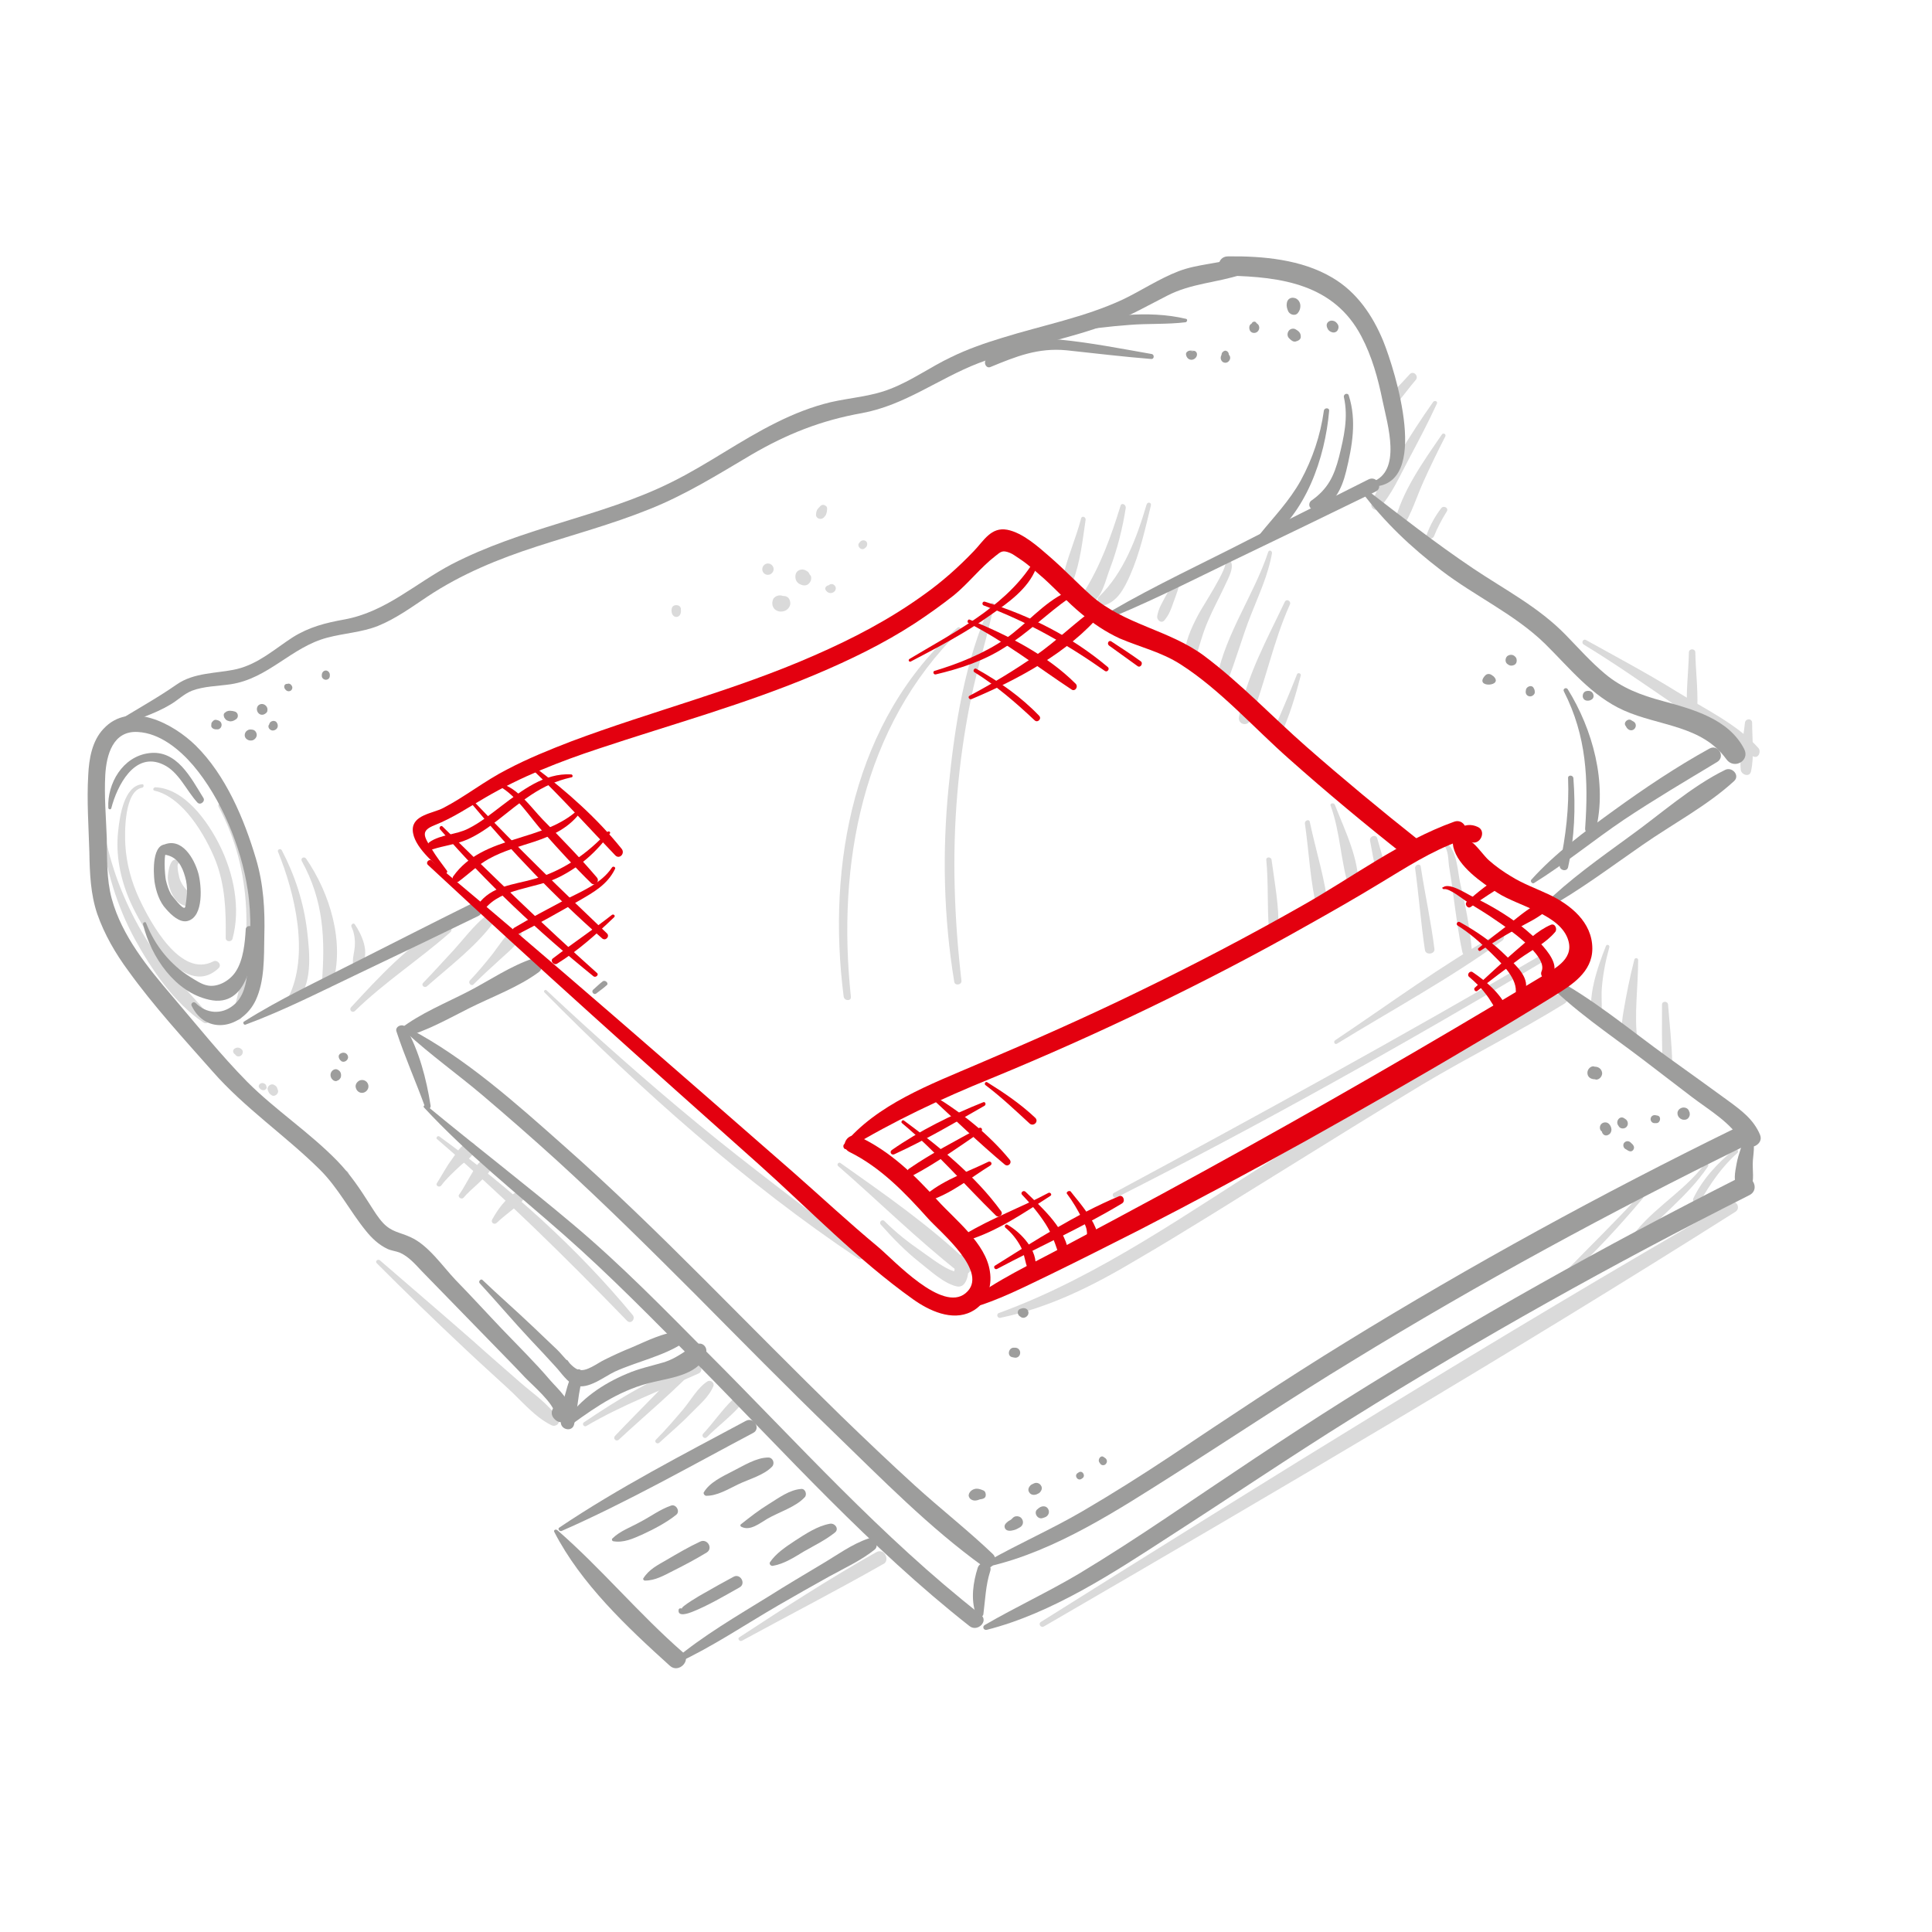 <?xml version="1.0" encoding="utf-8"?>
<svg xmlns="http://www.w3.org/2000/svg" xmlns:xlink="http://www.w3.org/1999/xlink" version="1.1" id="Ebene_1" x="0px" y="0px" viewBox="0 0 510.2 510.2" style="enable-background:new 0 0 510.2 510.2;" xml:space="preserve" width="200" height="200">
<style type="text/css">
	.st0{fill:#DADADA;}
	.st1{fill:#9D9D9C;}
	.st2{fill:#E3000F;}
</style>
<g id="Hilfslinien_fźr_ZeichenflŠche">
</g>
<g id="grau">
</g>
<g id="rot">
	<g>
		<path class="st0" d="M275.7,429.5C337,393.9,398.4,357.9,458.3,320c1.5-1,0.2-3.3-1.4-2.4c-61.5,35.4-121.9,73-182,110.7    C274.1,428.8,274.8,430,275.7,429.5L275.7,429.5z"/>
		<path class="st0" d="M143.8,262.1c25.3,25.6,53,50.3,82.9,70.3c0.9,0.6,2.1-0.9,1.2-1.6c-14.5-11.4-29.4-22.3-43.7-34.1    c-13.7-11.3-27-23.1-39.9-35.2C144,261.2,143.4,261.7,143.8,262.1L143.8,262.1z"/>
		<path class="st0" d="M73.4,224.9c4.5,11,8.4,27.4,2.7,38.6c-0.6,1.1,0.8,2.3,1.8,1.4c4.8-4.6,3.9-13.1,3.2-19.1    c-0.9-7.5-3.2-14.6-6.7-21.3C74.1,224,73.2,224.3,73.4,224.9L73.4,224.9z"/>
		<path class="st0" d="M79.7,227.4c5.8,10.5,6.2,20.6,5.3,32.2c-0.1,1.6,2.3,1.8,2.8,0.4c3.3-11.1-0.6-24-7-33.3    C80.3,226.1,79.3,226.6,79.7,227.4L79.7,227.4z"/>
		<path class="st0" d="M92.8,244.7c0.8,1.7,1,3.4,0.9,5.2c-0.1,1.5-0.6,2.9-0.5,4.4c0.1,1.2,1.5,1.5,2.2,0.6c2.4-3.1,0.2-8-1.7-10.8    C93.4,243.6,92.6,244.1,92.8,244.7L92.8,244.7z"/>
		<path class="st0" d="M93.7,267c7.8-7.6,16.9-13.5,25.1-20.7c1.2-1-0.3-2.8-1.6-2.1c-9.3,5.3-17.3,14-24.5,21.8    C92.1,266.7,93,267.6,93.7,267L93.7,267z"/>
		<path class="st0" d="M112.7,260.5c5.9-5.2,12.8-10.4,17.5-16.7c1-1.3-1.1-2.6-2.2-1.7c-3,2.5-5.5,5.8-8.1,8.7    c-2.7,2.9-5.4,5.9-8.1,8.7C111.1,260.1,112,261,112.7,260.5L112.7,260.5z"/>
		<path class="st0" d="M125.1,259.9c2.2-2.2,4.4-4.2,6.7-6.3c2-1.9,4.6-3.8,5.8-6.3c0.5-1.1-0.6-2.7-1.9-1.9    c-2.3,1.5-3.9,4.3-5.6,6.5c-1.9,2.4-3.9,4.8-6,7C123.5,259.6,124.5,260.6,125.1,259.9L125.1,259.9z"/>
		<path class="st0" d="M116.5,313.1c1.4-1.9,3.3-3.6,5-5.2c1.4-1.3,3.6-2.5,4-4.5c0.3-1.1-0.7-2-1.7-1.7c-2,0.4-3.3,2.9-4.5,4.5    c-1.5,2-2.6,4.2-3.9,6.2C114.9,313.1,116,313.7,116.5,313.1L116.5,313.1z"/>
		<path class="st0" d="M122.4,316.3c1.1-1.3,2.5-2.5,3.8-3.7c1.2-1.2,2.6-2.3,3.4-3.8c0.9-1.8-1.2-3.4-2.7-2.1    c-1.3,1.1-2,2.8-2.9,4.2c-0.9,1.5-1.7,3.1-2.7,4.5C120.7,316,121.8,316.9,122.4,316.3L122.4,316.3z"/>
		<path class="st0" d="M131.2,322.9c2.1-2,4.5-3.6,6.6-5.6c1.2-1.2-0.4-3.3-1.8-2.3c-2.6,1.7-4.5,4.3-6,7    C129.5,322.8,130.5,323.6,131.2,322.9L131.2,322.9z"/>
		<path class="st0" d="M115.4,300.8c17.7,15.2,34,31.3,50.2,48c1,1,2.3-0.5,1.5-1.5c-14.6-17.7-32.5-33.7-51.1-47.2    C115.6,299.8,115,300.5,115.4,300.8L115.4,300.8z"/>
		<path class="st0" d="M47.1,227.4c-2.2-1.8-2.8,3.3-2.8,4.5c0.2,2.9,1.8,7,5.1,7.4c0.9,0.1,1.8-1.1,1.5-1.9    c-0.6-1.6-2.1-2.6-2.9-4.1c-0.4-0.7-0.7-1.5-0.8-2.3c-0.1-0.2-0.5-2.6-0.2-2.8C47.2,228,47.3,227.6,47.1,227.4L47.1,227.4z"/>
		<path class="st0" d="M37.5,207.1c-4.8,0.5-5.9,8.6-6.3,12.4c-0.7,6.3,0.6,12.6,3.1,18.4c2.8,6.4,14,26.6,23.4,17.8    c1-0.9-0.3-2.4-1.4-1.8c-8.6,4.4-16.5-10.1-19.5-16.5c-2.1-4.5-3.4-9.3-3.7-14.2c-0.2-3.4-0.3-14.4,4.5-15.2    C38.1,207.8,38,207,37.5,207.1L37.5,207.1z"/>
		<path class="st0" d="M40.8,208.8c7.5,1.7,13.4,11.7,16.1,18.4c2.6,6.7,2.8,13.4,2.7,20.5c0,1,1.5,1.2,1.8,0.2    c2.2-8,0.3-17.2-3.3-24.5c-3.1-6.3-9.3-15.2-17.1-15.5C40.4,208,40.3,208.7,40.8,208.8L40.8,208.8z"/>
		<path class="st0" d="M26.6,219.6c1.4,9.9,4.2,19.6,9,28.4c4.4,8,10.4,16.9,18.1,22c1.2,0.8,2.3-0.9,1.5-1.9    c-6.3-7.3-12.9-13.6-17.8-22.1c-4.8-8.3-8.2-17.2-9.9-26.6C27.4,218.7,26.5,219,26.6,219.6L26.6,219.6z"/>
		<path class="st0" d="M57.7,213c9.2,17.1,9,36.5,3.8,54.7c-0.4,1.3,1.7,2.3,2.3,1c7.8-18.4,4.4-39.3-5.2-56.3    C58.3,211.8,57.4,212.4,57.7,213L57.7,213z"/>
		<path class="st0" d="M62.4,278.5L62.4,278.5c-0.1-0.1-0.3-0.2-0.4-0.2c0-0.1-0.1-0.2-0.1-0.4c0.1,0.8,0.8,1.3,1.5,1    c0.7-0.3,1-1.3,0.4-1.8c-0.5-0.5-1.2-0.6-1.8-0.2C61.2,277.3,61.6,278.5,62.4,278.5L62.4,278.5z"/>
		<path class="st0" d="M68.5,287.3c0.3,0.4,0.6,0.6,1.1,0.6c0.4,0,0.9-0.4,0.8-0.8c-0.1-0.5-0.2-0.8-0.7-1    C68.9,285.7,67.9,286.6,68.5,287.3L68.5,287.3z"/>
		<path class="st0" d="M70.7,287.8c0.1,0.3,0.2,0.6,0.4,0.9c0.2,0.2,0.4,0.4,0.6,0.5c0.8,0.6,2-0.4,1.7-1.3    c-0.1-0.3-0.2-0.5-0.3-0.8c-0.2-0.3-0.4-0.4-0.7-0.6C71.6,286,70.4,286.9,70.7,287.8L70.7,287.8z"/>
		<path class="st0" d="M89.4,310.9c0.2,0.3,0.4,0.5,0.8,0.6c0.7,0.3,1.4,0.2,1.8-0.5c0.3-0.6,0.2-1.5-0.5-1.8    c-0.4-0.2-0.8-0.3-1.3-0.3C89.1,309,88.8,310.1,89.4,310.9L89.4,310.9z"/>
		<path class="st0" d="M163.4,380.2c7.2-6.7,15-13.1,21.7-20.3c0.9-1-0.3-2.6-1.5-1.9c-3.9,2.5-7,6.6-10.2,9.9    c-3.7,3.8-7.4,7.5-11,11.3C161.8,379.9,162.7,380.8,163.4,380.2L163.4,380.2z"/>
		<path class="st0" d="M174.1,381c2.7-2.5,5.6-4.9,8.2-7.6c2.1-2.2,5-4.5,6.1-7.4c0.3-0.9-0.8-1.7-1.6-1.2c-2.6,1.7-4.4,5-6.4,7.4    c-2.3,2.7-4.6,5.4-7.1,7.9C172.6,380.7,173.5,381.5,174.1,381L174.1,381z"/>
		<path class="st0" d="M186.7,379.5c2.8-2.8,6-5.2,8.6-8.1c1.1-1.3-0.6-3-1.8-1.8c-2.8,2.7-5.1,6.1-7.8,9    C185.1,379.2,186,380.2,186.7,379.5L186.7,379.5z"/>
		<path class="st0" d="M154.8,376.6c9.5-5.6,19.7-9.4,29.7-13.9c1.5-0.7,0.4-3.1-1.1-2.6c-10.5,3.4-20.1,9.4-29.2,15.5    C153.6,376,154.2,376.9,154.8,376.6L154.8,376.6z"/>
		<path class="st0" d="M99.5,333.6c7.6,7.6,15.3,15.1,23.2,22.5c3.8,3.6,7.7,7.1,11.5,10.6c3.6,3.3,7.1,7.6,11.5,9.7    c1.1,0.5,2.4-0.6,1.7-1.7c-2.4-3.9-6.7-6.7-10.1-9.7c-4.2-3.7-8.4-7.3-12.5-11c-8.1-7.1-16.3-14.1-24.5-21.2    C99.7,332.4,99,333.1,99.5,333.6L99.5,333.6z"/>
		<path class="st0" d="M195.9,433.3c12.5-6.8,25.1-13.3,37.4-20.3c-0.9-0.7-1.8-1.4-2.7-2c-0.1,0.3-0.2,0.5-0.3,0.8    c-0.4,1,0.8,1.8,1.6,1.6c0.3-0.1,0.6-0.1,0.9-0.2c2.5-0.5,1-4.6-1.4-3.3c-12.4,7-24.3,14.7-36.2,22.5    C194.7,432.7,195.3,433.6,195.9,433.3L195.9,433.3z"/>
		<path class="st0" d="M457.9,303.6c-4.4,3.6-8.2,7.7-10.7,12.8c-0.5,1.1,1,2.1,1.7,1c2.7-4.7,5.8-9.3,9.9-12.9    C459.4,303.9,458.5,303.1,457.9,303.6L457.9,303.6z"/>
		<path class="st0" d="M450.1,307.5c-5.8,7.7-15,12.3-20.2,20.6c-0.5,0.8,0.7,1.9,1.4,1.1c6.2-7.4,14.3-13.1,19.7-21.1    C451.5,307.5,450.6,307,450.1,307.5L450.1,307.5z"/>
		<path class="st0" d="M433,315.6c-6.3,6.9-13,13.4-19.5,20.1c-0.7,0.7,0.4,1.8,1.1,1.1c6.9-6.3,13.2-13.2,19.2-20.3    C434.4,315.9,433.5,315,433,315.6L433,315.6z"/>
		<path class="st0" d="M294.9,316.2c38.6-19.5,76.3-40.7,113.5-62.8c1-0.6,0.1-2.1-0.9-1.5c-37.3,21.8-75.2,42.6-113.3,63.1    C293.4,315.4,294.1,316.6,294.9,316.2L294.9,316.2z"/>
		<path class="st0" d="M353.1,275.6c14.5-8.9,29.8-17.2,43.6-27.2c1.1-0.8,0.2-2.6-1.1-1.9c-14.9,8.4-28.8,18.7-43,28.2    C352,275.1,352.5,276,353.1,275.6L353.1,275.6z"/>
		<path class="st0" d="M381.2,223.1c1.4,1.4,1.2,4.1,1.5,5.9c0.4,2.5,0.8,5,1.1,7.5c0.7,5,1.3,10,2.4,15c0.3,1.4,2.6,1.1,2.5-0.3    c-0.5-6.1-1.7-12.1-3.1-18c-0.7-3.2-0.8-8.8-3.8-10.7C381.3,222.1,380.8,222.7,381.2,223.1L381.2,223.1z"/>
		<path class="st0" d="M373.7,229.3c1,7.2,1.5,14.4,2.6,21.6c0.2,1.4,2.7,1.1,2.5-0.3c-0.9-7.3-2.5-14.4-3.6-21.7    C375.1,227.9,373.6,228.3,373.7,229.3L373.7,229.3z"/>
		<path class="st0" d="M351.4,212.8c2.6,7.1,2.6,14.7,4.9,21.8c0.4,1.3,2.4,1.1,2.4-0.3c0.3-7.4-3.6-15.1-6.2-21.8    C352.2,211.9,351.1,212.1,351.4,212.8L351.4,212.8z"/>
		<path class="st0" d="M344.6,217.5c1.1,7.6,1.4,15.6,3.3,23c0.4,1.6,3.1,1.3,2.9-0.4c-0.8-7.7-3.3-15.4-4.9-23    C345.8,216.2,344.5,216.6,344.6,217.5L344.6,217.5z"/>
		<path class="st0" d="M334.4,227.1c0.6,6.1,0.2,12.2,0.7,18.3c0.1,1.6,2.5,1.6,2.5,0c0.2-6.2-1-12.2-1.8-18.3    C335.7,226.2,334.3,226.2,334.4,227.1L334.4,227.1z"/>
		<path class="st0" d="M361.8,222c0.5,2.6,0.9,5.1,1.5,7.6c0.4,1.5,2.7,0.9,2.4-0.7c-0.5-2.5-1.3-5-2-7.5    C363.4,220.2,361.6,220.8,361.8,222L361.8,222z"/>
		<path class="st0" d="M221.3,307.9c10.7,9.3,20.9,19.4,32.1,28.2c1.8,1.4,4.2-0.9,2.5-2.5c-10.3-9.9-22.4-18.3-34-26.5    C221.5,306.8,220.9,307.5,221.3,307.9L221.3,307.9z"/>
		<path class="st0" d="M232.6,323.4c3.2,3.6,6.5,7,10.3,10c2.8,2.2,6.3,5.5,9.7,6.3c0.9,0.2,1.7-0.1,2.2-0.9c1.2-1.8,1-4.3,0.6-6.3    c-0.3-1.4-2.6-1.5-2.9,0c-0.2,1.3-0.3,3.2-1,4.4c0.5-0.3,1.1-0.6,1.6-0.9c-3.1-0.4-7.2-3.8-9.7-5.5c-3.5-2.4-6.8-5-9.8-8    C233,321.8,232,322.7,232.6,323.4L232.6,323.4z"/>
		<path class="st0" d="M310.9,152.5c-1.2,1.5-2.1,3.1-3,4.8s-2,3.4-2.3,5.4c-0.2,1,1.1,2.1,1.9,1.1c1.2-1.4,1.8-3,2.4-4.8    c0.7-1.9,1.5-3.9,1.8-6C311.9,152.6,311.3,152.1,310.9,152.5L310.9,152.5z"/>
		<path class="st0" d="M323.5,148.2c1.3,1.1-6.3,12.5-7.1,14.2c-1.9,3.6-3.7,7.5-3.6,11.6c0,1.6,2.2,1.8,2.7,0.4    c1.2-3.5,2-7,3.5-10.4c1.3-3.1,2.9-6,4.3-9c0.8-1.9,3.5-6.1,0.9-7.5C323.6,147.1,323,147.8,323.5,148.2L323.5,148.2z"/>
		<path class="st0" d="M334.9,145.8c-3.8,11.4-11.2,21.4-13.6,33.4c-0.4,1.9,2.1,2.5,2.8,0.8c2.3-5.7,3.9-11.7,6.2-17.5    c2.1-5.4,4.6-10.6,5.6-16.4C336,145.4,335.1,145.1,334.9,145.8L334.9,145.8z"/>
		<path class="st0" d="M339.3,158.9c-4.6,9.7-10.2,19.8-12.1,30.4c-0.4,2,2.3,2.7,3,0.8c4-10,6-20.6,10.4-30.4    C341.1,158.8,339.8,158,339.3,158.9L339.3,158.9z"/>
		<path class="st0" d="M342.5,178.1c-2,5.2-4.3,10.3-6.4,15.4c-0.5,1.1,1.5,2,2,0.8c2.4-5.1,4-10.5,5.4-15.9    C343.7,177.8,342.7,177.5,342.5,178.1L342.5,178.1z"/>
		<path class="st0" d="M264.2,348c13.1-2.7,24.7-8.6,36.1-15.4c12.7-7.4,25.1-15.3,37.6-23c12.6-7.8,25.1-15.6,37.7-23.2    c12.4-7.4,25.3-13.8,37.6-21.4c1.3-0.8,0.5-3.3-1.1-2.7c-13,4.8-25,12.5-36.9,19.6c-12.3,7.4-24.5,15.1-36.7,22.8    c-24.1,15-47.8,32.2-74.6,42C263,346.9,263.3,348.2,264.2,348L264.2,348z"/>
		<path class="st0" d="M261.7,159.4c-6.9,14.8-9.6,32.4-11.2,48.5c-1.7,17.2-1.3,34.4,1.5,51.4c0.2,1.1,2,0.8,1.9-0.3    c-1.9-16.4-2.5-32.9-1.1-49.3c0.7-8.4,1.9-16.8,3.6-25.1c1.7-8.4,4.4-16.5,6.1-24.9C262.7,159.3,261.9,158.9,261.7,159.4    L261.7,159.4z"/>
		<path class="st0" d="M252.8,165.8c-27.4,24.2-34.5,62.6-30,97.4c0.2,1.2,2.1,1.2,1.9,0c-3.7-34.9,2.9-71.3,28.8-96.7    C254.1,166,253.3,165.3,252.8,165.8L252.8,165.8z"/>
		<path class="st0" d="M302.8,133.2c-2.6,8.8-6,18-12.6,24.4c-0.9,0.9,0,2.7,1.3,2.3c3.7-1.1,5.4-4.6,6.9-7.9    c2.6-5.9,4-12.2,5.5-18.4C304.2,132.7,303.1,132.4,302.8,133.2L302.8,133.2z"/>
		<path class="st0" d="M295.9,133.6c-2.4,7.8-5.4,16.2-9.9,23.1c0.8-0.2,1.5-0.4,2.3-0.6c-0.1,0-0.1-0.1-0.2-0.1    c0.2,0.7,0.4,1.4,0.5,2.1c0,0,0-0.1,0.1-0.1c0.4-0.8,0.1-1.9-0.8-2.1h-0.1c-0.8-0.2-1.7,0.2-1.9,1.1c0,0.1,0,0.1,0,0.2    c-0.3,1.2,0.8,2.5,2.1,2.1c3-1.1,4-6.3,5.1-9.1c2-5.3,3.3-10.5,4.2-16.1C297.3,133.1,296.1,132.7,295.9,133.6L295.9,133.6z"/>
		<path class="st0" d="M285.5,136.9c-1.4,5.4-3.8,10.6-4.9,16c-0.4,1.8,2,2.3,2.7,0.7c2-5.1,2.6-11.1,3.4-16.4    C286.7,136.5,285.7,136.1,285.5,136.9L285.5,136.9z"/>
		<path class="st0" d="M204.5,160.8c0.8,0.8,2,0.9,3,0.4c0.7-0.4,1.3-1.2,1.2-2.1c-0.1-0.6-0.3-1.2-0.9-1.5c-0.5-0.3-1.3-0.3-1.8,0    c0.3-0.1,0.4-0.1,0.2-0.1c0.2,0,0.3-0.1,0.5,0c0.2,0,0.3,0.1,0.5,0.1c-0.6-0.3-0.7-0.3-0.2-0.1c-0.9-0.5-2-0.3-2.7,0.5    C203.8,158.9,203.8,160,204.5,160.8L204.5,160.8z"/>
		<path class="st0" d="M210.1,151.7c-0.2,1,0.1,2,1,2.5c0.7,0.4,1.6,0.6,2.3,0.1c0.6-0.5,0.9-1.1,0.8-1.9c0-0.2-0.1-0.4-0.3-0.6    c-0.1-0.1-0.2-0.3-0.3-0.4c0.1,0.2,0.2,0.2,0.1,0.1c-0.1-0.4-0.6-0.7-1-0.9C211.8,150.1,210.4,150.5,210.1,151.7L210.1,151.7z"/>
		<path class="st0" d="M218.1,155.9c0.4,0.6,1.1,0.9,1.8,0.6c0.8-0.3,1.1-1.3,0.5-1.9c-0.7-0.7-1.6-0.3-1.9,0.5v0.1    c0.1-0.2,0.2-0.3,0.3-0.5c0.2,0,0.4-0.1,0.6-0.1C218.6,154.3,217.5,155.1,218.1,155.9L218.1,155.9z"/>
		<path class="st0" d="M228.2,144.9c0.4-0.3,0.7-0.5,0.8-1c0.1-0.8-0.4-1.3-1.2-1.2c-0.5,0.1-0.7,0.4-1,0.8    C226.3,144.3,227.4,145.4,228.2,144.9L228.2,144.9z"/>
		<path class="st0" d="M216.6,133.7c-0.3,0.3-0.6,0.6-0.8,0.9c-0.2,0.4-0.3,0.9-0.3,1.3c-0.1,1,1.3,1.5,2,0.8c0.3-0.3,0.6-0.6,0.7-1    c0.1-0.3,0.2-0.7,0.2-1c0.1-0.5,0-1-0.5-1.2C217.5,133.2,216.9,133.3,216.6,133.7L216.6,133.7z"/>
		<path class="st0" d="M202.8,151.8c0.8,0,1.5-0.7,1.5-1.5s-0.7-1.5-1.5-1.5s-1.5,0.7-1.5,1.5S201.9,151.8,202.8,151.8L202.8,151.8z    "/>
		<path class="st0" d="M177.4,160.7c-0.1,0.5-0.1,0.9,0.1,1.4c0.4,1.1,1.8,1.1,2.2,0c0.2-0.5,0.1-0.9,0.1-1.4    C179.6,159.5,177.6,159.5,177.4,160.7L177.4,160.7z"/>
		<path class="st0" d="M424.1,249.8c-2.2,5.6-5.2,13.9-3.4,19.9c0.3,0.9,1.7,1,1.9,0c0.7-2.8,0.2-5.8,0.4-8.7c0.3-3.7,1-7.3,2-10.9    C425.1,249.5,424.3,249.3,424.1,249.8L424.1,249.8z"/>
		<path class="st0" d="M431.6,253.4c-1.2,4.6-2.1,9.2-2.9,13.9c-0.5,3-0.9,6.2,1.5,8.4c0.7,0.7,2.3,0.3,2.2-0.9    c-0.9-7.2,0.2-14,0.2-21.3C432.6,253,431.8,252.8,431.6,253.4L431.6,253.4z"/>
		<path class="st0" d="M438.9,265.3c0,5.2-0.1,10.3,0.2,15.5c0.1,1.6,2.5,1.6,2.5,0c-0.1-5.2-0.7-10.3-1.1-15.5    C440.4,264.3,438.9,264.3,438.9,265.3L438.9,265.3z"/>
		<path class="st0" d="M418.2,170.2c7.9,4.8,15.5,10.1,23.1,15.3c6.9,4.7,14,11.2,21.8,14.3c1.3,0.5,2-1.3,1.3-2.2    c-5.5-6.3-14.4-10.5-21.5-14.9c-7.9-4.9-16-9.2-24.1-13.7C418.1,168.6,417.5,169.7,418.2,170.2L418.2,170.2z"/>
		<path class="st0" d="M460.8,190.9c-0.4,3.9-1.5,8.5-1.1,12.4c0.2,1.4,2.4,2,2.7,0.4c0.9-4,0.3-8.7,0.3-12.8    C462.7,189.6,460.9,189.7,460.8,190.9L460.8,190.9z"/>
		<path class="st0" d="M446,172.3c-0.1,5.5-0.9,11-0.4,16.5c0.2,1.6,2.3,1.6,2.5,0c0.5-5.5-0.3-11-0.4-16.5    C447.7,171.2,446,171.2,446,172.3L446,172.3z"/>
		<path class="st0" d="M378.5,106.1c-3.2,4.5-6.2,9.2-9.1,13.9c-2.6,4.2-5.7,8.4-7.2,13.1c-0.4,1.1,1.2,2.1,2,1.2    c3.3-3.7,5.4-8.5,7.7-12.8c2.6-4.9,5.2-9.8,7.5-14.8C379.8,106.1,379,105.6,378.5,106.1L378.5,106.1z"/>
		<path class="st0" d="M380.8,114.7c-4.8,7-10.8,15.3-12.6,23.7c-0.3,1.3,1.4,2.1,2.2,0.9c2.4-3.7,3.7-8.1,5.5-12.1s3.8-8.1,5.8-12    C381.9,114.7,381.2,114.2,380.8,114.7L380.8,114.7z"/>
		<path class="st0" d="M380.6,134.2c-1.6,2.1-2.9,4.4-3.8,6.9c-0.4,1.2,1.4,1.6,1.9,0.5c0.9-2.3,2.1-4.5,3.4-6.6    C382.6,134.1,381.2,133.4,380.6,134.2L380.6,134.2z"/>
		<path class="st0" d="M372.3,98.8c-1.8,2-3.7,3.9-5.4,5.9c-1.1,1.3,0.8,3.2,1.9,1.9c1.8-2.1,3.3-4.2,5.1-6.3    C374.7,99.3,373.3,97.8,372.3,98.8L372.3,98.8z"/>
		<path class="st1" d="M107.3,272.7c6.4,5.9,13.6,11,20.2,16.6c6.6,5.6,13.1,11.3,19.5,17.1c12.5,11.4,24.6,23.4,36.6,35.4    c12.1,12.2,24.2,24.5,36.6,36.5c12.5,12.1,25.3,25.2,39.5,35.4c2,1.4,4.2-1.7,2.5-3.3c-6.6-6.3-13.9-12-20.6-18.1    c-6.6-6-13.1-12.2-19.5-18.4c-12.3-12-24.4-24.3-36.5-36.4c-12-12-24.1-23.8-36.9-35.1c-12.4-11-25.8-23-40.5-30.7    C107.5,271.2,106.7,272.2,107.3,272.7L107.3,272.7z"/>
		<path class="st1" d="M261.4,413.6c17.5-4.1,33.9-14.9,48.9-24.4c15.6-9.9,31-20.2,46.8-29.8c33.6-20.6,68.3-39.4,103.7-56.8    c3.1-1.5,0.4-6.2-2.7-4.6c-35.1,17.2-69.5,36-102.8,56.5c-15.8,9.7-31.2,20-46.6,30.3c-7.4,4.9-15,9.7-22.7,14.2    c-8.2,4.8-16.9,8.6-25.2,13.3C260.1,412.7,260.6,413.8,261.4,413.6L261.4,413.6z"/>
		<path class="st1" d="M260.6,430.4c17.3-4.4,33.5-15.1,48.3-24.7c16-10.3,31.8-21,48-31.1c34.1-21.3,69.2-40.9,105.1-59    c3.1-1.6,0.4-6.2-2.7-4.6c-35.6,18-70.4,37.5-104.2,58.7c-15.9,10-31.5,20.6-47.1,31.1c-7.6,5.1-15.3,10.1-23.1,14.8    c-8.1,4.8-16.7,8.8-24.8,13.5C259.3,429.5,259.7,430.6,260.6,430.4L260.6,430.4z"/>
		<path class="st1" d="M407.8,258.8c7.6,7.9,17.1,14.2,25.8,20.8c4.4,3.4,8.8,6.7,13.2,10.1c4.6,3.5,10.4,6.8,13.3,12    c1.4,2.5,5.8,0.7,4.7-2c-1.7-4.1-5-6.5-8.4-9c-5.2-3.8-10.5-7.6-15.8-11.4c-10.3-7.4-20.4-16-31.7-21.8    C407.9,257.2,407.1,258.2,407.8,258.8L407.8,258.8z"/>
		<path class="st1" d="M113.7,291.9c-1.1-7-3-14.3-6.5-20.5c-0.7-1.3-3-0.4-2.5,1c2.2,6.7,5.1,13.2,7.5,19.8    C112.6,293.3,113.9,292.9,113.7,291.9L113.7,291.9z"/>
		<path class="st1" d="M112,292.5c11.3,12.2,24.3,22.5,36.7,33.4s23.9,22.7,35.5,34.4c23.4,23.7,45.5,48.4,71.8,69.1    c2.1,1.7,5.2-1.3,3-3c-26.3-20.6-48.4-45.4-71.9-68.9c-11.6-11.7-23.1-23.5-35.7-34.1c-12.7-10.7-25.9-20.8-38.7-31.4    C112.2,291.6,111.6,292.1,112,292.5L112,292.5z"/>
		<path class="st1" d="M259.7,426.2c0.5-3.9,0.6-7.6,1.8-11.3c0.7-2.1-2.6-3-3.3-0.9c-1.2,3.8-1.9,8.3-0.5,12.2    C258.1,427,259.6,427.3,259.7,426.2L259.7,426.2z"/>
		<path class="st1" d="M265.4,403.6c0.4,0.8,1.5,0.7,2.2,0.5c0.6-0.1,1.3-0.5,1.8-0.8c0.8-0.5,1-1.5,0.4-2.3    c-0.5-0.7-1.7-0.8-2.3-0.2c-0.1,0.1-0.2,0.2-0.3,0.3l-0.1,0.1c0.1-0.1,0.1,0,0,0c-0.2,0.2-0.5,0.3-0.8,0.5    C265.7,402.2,265,402.7,265.4,403.6L265.4,403.6z"/>
		<path class="st1" d="M275.3,400.9c0.2-0.1,0.4-0.1,0.6-0.2c0.9-0.3,1.4-1.3,0.9-2.2c-0.5-0.9-1.6-0.9-2.4-0.3    c-0.2,0.1-0.3,0.3-0.5,0.4C272.9,399.5,274,401.3,275.3,400.9L275.3,400.9z"/>
		<path class="st1" d="M256.5,396c0.5,0.3,1,0.3,1.5,0.2c0.5-0.1,0.7-0.3,1.1-0.3c0.6-0.1,1.1-0.3,1.2-0.9c0.1-0.5-0.1-1.2-0.6-1.4    c-0.7-0.3-1.5-0.6-2.3-0.4s-1.6,0.9-1.6,1.8C255.9,395.4,256.1,395.8,256.5,396L256.5,396z"/>
		<path class="st1" d="M273.8,394.6c0.2-0.1,0.4-0.2,0.6-0.3c0.6-0.5,1-1.3,0.5-2c-0.4-0.7-1.3-0.9-2-0.5c-0.2,0.1-0.4,0.2-0.6,0.3    c-0.6,0.5-1,1.3-0.5,2C272.2,394.8,273.1,394.9,273.8,394.6L273.8,394.6z"/>
		<path class="st1" d="M285.5,390.6c0.1-0.1,0.2-0.1,0.3-0.2c1-0.6,0.1-2.2-0.9-1.6c-0.1,0.1-0.2,0.1-0.3,0.2    C283.6,389.6,284.5,391.1,285.5,390.6L285.5,390.6z"/>
		<path class="st1" d="M290.4,386.3c0.1,0.1,0.1,0.2,0.2,0.3c0.4,0.5,1.2,0.4,1.5-0.1c0.4-0.5,0.2-1.2-0.3-1.5    c-0.1-0.1-0.2-0.1-0.3-0.2C290.7,384.1,289.7,385.5,290.4,386.3L290.4,386.3z"/>
		<path class="st1" d="M446.2,293.9c0-0.1,0-0.2-0.1-0.3c-0.3-1.3-2-1.5-2.8-0.5s0,2.5,1.3,2.6c0.1,0,0.2,0,0.3,0    C445.8,295.7,446.4,294.7,446.2,293.9L446.2,293.9z"/>
		<path class="st1" d="M437.7,294.6c-0.2,0-0.4-0.1-0.5-0.1c-0.6-0.1-1.2,0.2-1.3,0.9c-0.1,0.6,0.4,1.2,1,1.2c0.2,0,0.4,0,0.5,0    C438.5,296.6,438.8,294.8,437.7,294.6L437.7,294.6z"/>
		<path class="st1" d="M427.4,297.3c0.1,0.1,0.1,0.2,0.2,0.3c0.5,0.6,1.6,0.5,2-0.1c0.5-0.6,0.3-1.6-0.4-2c-0.1-0.1-0.2-0.1-0.3-0.2    C427.7,294.5,426.5,296.2,427.4,297.3L427.4,297.3z"/>
		<path class="st1" d="M431.4,302.6c-0.2-0.4-0.5-0.6-0.8-0.9c-0.5-0.5-1.3-0.4-1.7,0.1c-0.4,0.5-0.2,1.3,0.3,1.6    c0.4,0.2,0.7,0.5,1.1,0.6C431.1,304.3,431.8,303.3,431.4,302.6L431.4,302.6z"/>
		<path class="st1" d="M424.7,299.7c1.2-0.6,1-2.1,0.2-2.9c-0.6-0.6-1.6-0.5-2.1,0.1s-0.4,1.7,0.4,2c0.2,0.1,0.2,0.1-0.1-0.1    c-0.1-0.1-0.1-0.3-0.1-0.4C422.9,299.4,423.8,300.2,424.7,299.7L424.7,299.7z"/>
		<path class="st1" d="M421.4,281.7c-0.2,0-0.4,0-0.5-0.1c-0.9-0.1-1.7,0.8-1.7,1.7c0,1,0.7,1.6,1.7,1.7c0.2,0,0.4,0,0.5,0.1    c0.9,0.1,1.7-0.8,1.7-1.7C423,282.4,422.3,281.8,421.4,281.7L421.4,281.7z"/>
		<path class="st1" d="M269.6,345.6c-0.1,0-0.2,0.1-0.3,0.1c-0.8,0.4-0.6,1.5,0,1.9c0.1,0.1,0.2,0.1,0.3,0.2c0.8,0.6,2-0.2,2-1.1    C271.6,345.6,270.5,345.2,269.6,345.6L269.6,345.6z"/>
		<path class="st1" d="M267.3,358.4c0.2,0,0.3,0.1,0.5,0.1c0.8,0.2,1.5-0.3,1.6-1.1c0.1-0.8-0.5-1.5-1.3-1.5c-0.2,0-0.4,0-0.5,0    C266.3,356,265.9,358.1,267.3,358.4L267.3,358.4z"/>
		<path class="st1" d="M461,299.5c-0.8,2.6-1.9,5.1-2.4,7.8c-0.4,2.2-1,4.8,0.4,6.7c0.7,1.1,2.6,1.4,3.3,0c1.1-2.3,0.4-5,0.6-7.6    s0.8-4.8-0.9-7.1C461.6,299,461.1,299.1,461,299.5L461,299.5z"/>
		<path class="st1" d="M148.3,404.3c17.3-7.6,34-17.1,50.6-25.9c2.1-1.1,0.2-4.3-1.9-3.2c-16.6,8.9-33.7,17.7-49.3,28.2    C147.2,403.7,147.7,404.5,148.3,404.3L148.3,404.3z"/>
		<path class="st1" d="M178.8,439.2c9.3-4.3,18-10.2,26.8-15.3c4.5-2.6,8.9-5.1,13.4-7.6c4-2.2,8.4-4.2,12-7.1    c1.3-1.1-0.1-3.5-1.7-2.9c-4.4,1.5-8.3,4.4-12.2,6.7c-4.7,2.8-9.4,5.6-14,8.5c-8.4,5.2-17.4,10.4-25,16.8    C177.6,438.8,178.2,439.4,178.8,439.2L178.8,439.2z"/>
		<path class="st1" d="M161.9,407c2.8,0.5,5.3-0.7,7.8-1.8c3-1.4,6.3-3.1,8.9-5.2c1.1-0.9-0.1-2.9-1.4-2.4c-2.9,1-5.4,2.9-8.1,4.3    c-2.5,1.4-5.4,2.4-7.4,4.4C161.5,406.5,161.6,406.9,161.9,407L161.9,407z"/>
		<path class="st1" d="M186.4,395c2.9,0.1,6-1.8,8.5-3c2.9-1.4,6.8-2.4,9-4.7c0.8-0.9,0.2-2.4-1-2.4c-3.2,0-6.6,2.2-9.4,3.6    c-2.7,1.4-6.2,3-7.7,5.7C185.8,394.5,186,394.9,186.4,395L186.4,395z"/>
		<path class="st1" d="M170.3,417.4c2.8,0,5.1-1.4,7.5-2.6c3-1.5,6-3.1,8.8-4.8c1.8-1.1,0.2-3.8-1.7-2.9c-3,1.4-5.9,3.1-8.8,4.8    c-2.4,1.4-4.7,2.5-6.2,4.9C169.7,417,170,417.4,170.3,417.4L170.3,417.4z"/>
		<path class="st1" d="M195.8,403.2c2.3,1.2,4.9-1,6.8-2.1c3.1-1.8,7.5-3.1,9.9-5.7c0.7-0.7,0.2-2.3-0.9-2.2c-3.1,0.2-6,2.4-8.6,4    s-4.9,3.4-7.3,5.3C195.4,402.7,195.5,403.1,195.8,403.2L195.8,403.2z"/>
		<path class="st1" d="M179.2,425.2c-0.2,1.9,2.7,0.8,3.5,0.5c4.3-1.7,8.5-4.2,12.6-6.5c1.8-1,0.2-3.8-1.6-2.8    c-2.6,1.4-5.3,2.9-7.9,4.4c-0.6,0.3-6.2,3.6-5.7,4C179.6,424.6,179.2,424.8,179.2,425.2L179.2,425.2z"/>
		<path class="st1" d="M204.1,413.5c3-0.5,5.7-2.3,8.2-3.8c2.8-1.6,5.7-3,8.2-5c1.2-1-0.1-2.6-1.4-2.3c-3.3,0.6-6.4,2.7-9.2,4.5    c-2.4,1.6-5,3.3-6.6,5.7C203.1,413.1,203.6,413.6,204.1,413.5L204.1,413.5z"/>
		<path class="st1" d="M50.6,265.6c3.9,8,13.4,5.9,16.9-1.4c2.4-5.1,2.2-11.4,2.3-16.9c0.2-7-0.2-13.8-2.2-20.5    c-3.1-10.5-8-22.1-15.9-29.9c-5.9-5.8-17.4-12-24.4-4.4c-3,3.2-3.8,7.9-4,12.2c-0.4,6.7,0.1,13.6,0.3,20.3    c0.1,5.6,0.3,11.1,2.1,16.4c1.9,5.4,4.8,10.4,8.2,15c6.7,9.3,14.6,17.9,22.2,26.5c8.6,9.8,19.2,16.9,28.4,26    c4.9,4.9,7.8,10.8,12.1,16.1c1.6,2,3.4,3.7,5.7,4.8c1.1,0.5,2.3,0.6,3.3,1c2.4,1.1,4,3,5.8,4.9c6.2,6.4,12.5,12.8,18.7,19.2    c2.8,2.9,5.7,5.8,8.5,8.8c1.8,1.9,7.9,7.1,7.9,9.7c0.5-0.7,1.1-1.4,1.6-2.1c-0.2,0-0.3,0.1-0.5,0.1c0.7,0.2,1.4,0.4,2.1,0.6    c-0.1-0.1-0.3-0.3-0.4-0.4c0,1,0,2,0,3c0.1-0.1,0.2-0.2,0.2-0.3c1.9-2-1.2-5.1-3-3c-0.1,0.1-0.2,0.2-0.2,0.3c-0.8,0.9-0.8,2.1,0,3    c0.9,1,1.7,1.1,3,0.9c0.9-0.2,1.6-1.2,1.6-2.1c0.1-3.4-3.5-6.5-5.6-8.9c-4-4.7-8.4-9-12.7-13.5c-4.1-4.3-8.1-8.7-12.3-13    c-3.5-3.7-7.2-9.2-11.9-11.3c-2.8-1.3-4.9-1.3-7.2-3.7c-1.4-1.5-2.4-3.2-3.5-4.9c-2.6-4.1-5.2-8-8.6-11.5    c-7.4-7.6-16.3-13.4-23.8-20.9c-7-7.1-13.3-15-19.7-22.5c-6.5-7.6-13.4-16-16.1-25.9c-1.4-5.2-1.2-10.7-1.3-16    c-0.2-5.5-0.7-11.1-0.4-16.6c0.3-5.3,2-11.8,8.6-11.4c5.8,0.3,11,4.6,14.6,8.8c7.4,8.7,12.7,21.6,14.4,32.8c1.1,7,0.8,14.6,0,21.5    c-0.4,3.3-1,6.9-3.8,9.1c-3.1,2.5-7.1,2.2-9.9-0.6C51.1,264.3,50.3,265,50.6,265.6L50.6,265.6z"/>
		<path class="st1" d="M45.2,224.1c-0.1-0.2-0.1-0.4-0.2-0.5c-0.1-0.4-0.4-0.5-0.8-0.6c-4.1-0.5-3.7,7.3-3.4,9.8    c0.4,2.6,1.3,5.4,3.1,7.3c1.3,1.5,3.6,3.7,5.7,3.1c4.3-1.2,3.6-9.5,2.8-12.5c-1.1-4-4.4-9.7-9.2-7.6c-1.1,0.5-0.8,2.5,0.3,2.6    c3.3,0.5,4.6,3,5.4,5.9c0.4,1.3,0.5,2.7,0.5,4c0,0.1-0.3,3.9-0.6,4.1c-0.6,0.5-3.3-3.1-3.6-3.5c-0.7-1.2-1.1-2.5-1.4-3.8    c-0.2-0.9-0.9-8.2,0.7-7.8C44.9,224.8,45.3,224.5,45.2,224.1L45.2,224.1z"/>
		<path class="st1" d="M64.8,270.6c10.3-3.8,20.2-8.9,30.1-13.6c10.5-5,20.9-10,31.4-15.1c2.1-1,0.3-4.3-1.9-3.2    c-10.1,5-20.1,10.1-30.2,15.2c-10,5.1-20.3,9.9-29.8,15.9C64.1,270,64.3,270.7,64.8,270.6L64.8,270.6z"/>
		<path class="st1" d="M289.4,164.7c12.4-4.8,24.3-10.9,36.3-16.7c12.5-6,25.1-12.1,37.6-18.2c2.1-1,0.3-4.3-1.9-3.2    c-12.1,6.1-24.2,12.1-36.3,18.3c-12.1,6.1-24.4,11.9-35.9,19C288.7,164.2,289,164.9,289.4,164.7L289.4,164.7z"/>
		<path class="st1" d="M30.6,191.9c4.7-1.6,10.2-3.3,14.5-5.9c2-1.2,3.4-2.7,5.6-3.6c3.2-1.2,6.8-1.2,10.2-1.7    c10-1.5,16-9.8,25.5-12.3c4.5-1.2,9.1-1.4,13.4-3.1c4.7-1.9,8.8-4.9,13-7.7c9-6,18.8-10,29-13.3c9.9-3.2,19.9-5.9,29.6-9.8    c9.6-3.8,18.2-9.2,27-14.4c9.4-5.5,18.5-9.1,29.2-11c11.4-2.1,20.2-9.1,30.8-13.2c11.4-4.3,23.6-6.2,35-10.6    c5.2-2,9.9-4.7,14.8-7.2c6.4-3.3,13-3.4,19.7-5.6c2.8-0.9,1.6-5.5-1.2-4.5c-5,1.7-10.4,1.7-15.4,3.6c-5.2,2-9.8,5.1-14.8,7.5    c-10.1,4.7-21.2,6.8-31.8,10.1c-4.6,1.4-9.2,3-13.5,5.1c-5.5,2.6-10.4,6.2-16.1,8.4c-5,2-10.4,2.3-15.7,3.5    c-5,1.2-9.8,3.1-14.4,5.4c-9.5,4.7-18.1,11-27.6,15.7c-9.4,4.7-19.5,7.7-29.5,10.8c-9.7,3-19.5,6.2-28.6,10.9    c-9.7,5.1-17.4,12.6-28.4,14.6c-5,0.9-9.3,2-13.6,4.7c-4.8,3.1-9,7-14.8,8.4c-5.3,1.2-11.2,0.8-15.9,4.1    c-5.3,3.7-10.9,6.7-16.4,10.2C29.9,191.4,30.1,192.1,30.6,191.9L30.6,191.9z"/>
		<path class="st1" d="M362.4,128.5c15.6-0.2,6-30.7,2.9-38.4c-2.8-6.8-7-13-13.5-16.8c-8.1-4.8-18.3-5.7-27.5-5.6    c-3.3,0-3.3,5,0,5.1c14.2,0.3,28,2.3,35.2,16c2.8,5.3,4.4,11.1,5.6,17c1.3,6.3,5.2,18.7-2.8,21.5    C361.6,127.6,361.7,128.5,362.4,128.5L362.4,128.5z"/>
		<path class="st1" d="M95.6,288.6c0.9,0,1.7-0.8,1.7-1.7c0-0.9-0.7-1.7-1.7-1.7c-0.9,0-1.7,0.8-1.7,1.7    C94,287.9,94.7,288.6,95.6,288.6L95.6,288.6z"/>
		<path class="st1" d="M89,285.4C89,285.4,89.1,285.4,89,285.4c0.5-0.1,0.8-0.5,1-0.9c0.2-0.8,0-1.6-0.8-2c-0.3-0.2-0.7-0.2-1.1,0    c-0.7,0.4-1,1.2-0.7,2c0.2,0.5,0.7,1,1.3,1C88.8,285.5,88.9,285.5,89,285.4L89,285.4z"/>
		<path class="st1" d="M90,280.1c0,0,0.1,0,0.1,0.1c0.8,0.6,2-0.3,1.8-1.2c-0.2-1-1.3-1.3-2.1-0.7c0,0-0.1,0-0.1,0.1    C89.2,278.8,89.5,279.7,90,280.1L90,280.1z"/>
		<path class="st1" d="M65.3,195.3c0.5,0.3,0.9,0.3,1.4,0.2c0.6-0.2,1.1-0.8,1.1-1.4c0-0.6-0.4-1.3-1.1-1.4c-0.5-0.1-1-0.1-1.4,0.2    C64.5,193.4,64.3,194.7,65.3,195.3L65.3,195.3z"/>
		<path class="st1" d="M59.2,189.4c-0.1-0.2-0.1-0.1,0.1,0.2c0.1,0.1,0.2,0.3,0.3,0.4c0.3,0.3,0.7,0.4,1.2,0.5    c0.7,0,1.2-0.3,1.7-0.7c0.6-0.6,0.3-1.7-0.5-1.9c-0.3-0.1-0.8-0.2-1.2-0.2c-0.2,0-0.5,0-0.7,0.1c-0.1,0-0.2,0.1-0.3,0.1    c-0.3,0.2-0.4,0.3-0.2,0.2C59,188.3,59,188.9,59.2,189.4L59.2,189.4z"/>
		<path class="st1" d="M69.6,188.7C69.6,188.7,69.7,188.7,69.6,188.7c0.5-0.2,0.9-0.5,1-0.9c0,0,0,0,0-0.1c0.3-1.3-1.3-2.4-2.4-1.4    C67.3,187.3,68.2,189.1,69.6,188.7L69.6,188.7z"/>
		<path class="st1" d="M71.4,192.7c0.5,0.4,1.3,0.2,1.7-0.3c0.4-0.5,0.3-1.2-0.1-1.7c-0.6-0.7-2-0.2-1.9,0.8c0,0,0,0,0,0.1    c0.1-0.2,0.1-0.4,0.2-0.6c0,0,0,0,0,0.1c0.1-0.1,0.3-0.3,0.4-0.4c-0.1,0.1-0.3,0.2-0.4,0.3s-0.3,0.3,0,0.1    C70.6,191.6,70.9,192.4,71.4,192.7L71.4,192.7z"/>
		<path class="st1" d="M75.3,182l0.1,0.1c-0.1-0.1-0.2-0.3-0.2-0.4v0.1c0.3,0.7,1.1,1,1.7,0.5c0.2-0.2,0.3-0.5,0.3-0.7    c0-0.6-0.7-1.3-1.3-1l0,0C75.1,180.5,74.8,181.4,75.3,182L75.3,182z"/>
		<path class="st1" d="M85.8,177.1c-0.7,0.2-0.9,0.9-0.8,1.6c0.1,0.5,0.7,0.9,1.2,0.8c0.6-0.1,0.9-0.5,0.9-1.1    C87.2,177.6,86.5,176.9,85.8,177.1L85.8,177.1z"/>
		<path class="st1" d="M57.8,192.3C57.8,192.2,57.8,192.2,57.8,192.3c-0.1,0-0.3,0.2-0.5,0.3c0.1,0,0.6-0.2,0.2-0.1    c-0.2,0-0.4,0-0.6,0H57c-0.2-0.1-0.3-0.2-0.5-0.3c0,0,0,0,0.1,0.1c0.9,0.8,2.1,0,1.9-1.1c-0.1-0.7-0.8-1-1.4-1.1    c-0.5-0.1-0.9,0.3-1.1,0.6c-0.2,0.2-0.2,0.5-0.2,0.8C55.6,192.4,57.1,193,57.8,192.3L57.8,192.3z"/>
		<path class="st1" d="M37.8,244.2c2.1,8.5,8.4,17.8,17.4,19.8c10.3,2.4,12.3-11.5,11.3-18.9c-0.1-0.9-1.5-0.6-1.6,0.2    c-0.2,3.5-0.6,8.1-2.6,11.2c-1.5,2.4-4.8,4.4-7.7,3.7c-1.4-0.3-2.9-1.3-4.2-2.1c-5.4-3.3-9.5-8.4-11.8-14.3    C38.5,243.3,37.6,243.5,37.8,244.2L37.8,244.2z"/>
		<path class="st1" d="M29.4,213.4c1.5-5.8,6.1-15.1,13.7-11.5c4.1,1.9,6,6.7,9,10c0.8,0.9,2.2-0.3,1.6-1.2    c-3.3-5.3-7-12.8-14.4-11.8c-6.9,0.9-11,8-10.7,14.4C28.6,213.8,29.3,213.9,29.4,213.4L29.4,213.4z"/>
		<path class="st1" d="M146.4,404.6c7,13.6,19.2,25.1,30.5,35.3c2.3,2.1,5.8-1.4,3.5-3.5c-11.7-10.2-21.6-22.2-33.2-32.3    C146.7,403.7,146.1,404.1,146.4,404.6L146.4,404.6z"/>
		<path class="st2" d="M223.8,303.4c12.3-7.4,24.6-13.2,37.9-18.6c14.1-5.8,28-12,41.7-18.6c14.1-6.8,28-14,41.6-21.7    c6.6-3.7,13.1-7.4,19.5-11.3c6.8-4.1,13.4-8.4,20.9-11.1c3.2-1.1,1.8-6.2-1.4-5.1c-14.2,5.1-26.9,14.7-40,22.1    c-13.9,7.9-28,15.3-42.4,22.3c-14.3,7-28.8,13.4-43.4,19.6c-12.3,5.3-26.7,10.6-35.4,21.3C222.5,302.9,223,303.8,223.8,303.4    L223.8,303.4z"/>
		<path class="st2" d="M116.2,219c12.3,14.2,25.9,27,40.5,38.8c0.6,0.5,1.6-0.4,0.9-0.9c-14-12.5-27.4-25.5-40.7-38.6    C116.5,217.8,115.8,218.5,116.2,219L116.2,219z"/>
		<path class="st2" d="M259.6,291.1c-8.3,3.3-16.8,7.5-24.1,12.6c-0.7,0.5-0.1,1.5,0.7,1.1c8.1-3.7,16.1-8.4,23.8-12.8    C260.5,291.7,260.2,290.8,259.6,291.1L259.6,291.1z"/>
		<path class="st2" d="M258.5,297.9c-6.2,3.4-12.6,6.7-18.4,10.7c-1.1,0.7-0.1,2.4,1,1.8c6.2-3.3,12.1-7.5,17.9-11.5    C259.7,298.4,259.2,297.5,258.5,297.9L258.5,297.9z"/>
		<path class="st2" d="M261,306.8c-5.3,2.6-11.4,4.6-16.1,8.4c-0.8,0.6,0.1,2,1,1.7c5.6-1.9,10.6-6,15.6-9.1    C262.2,307.4,261.7,306.5,261,306.8L261,306.8z"/>
		<path class="st2" d="M238.2,296.6c9,7.5,16.5,16.3,24.8,24.4c0.7,0.7,2-0.2,1.4-1.1c-6.8-9.4-16.5-17.2-25.7-24    C238.3,295.6,237.8,296.3,238.2,296.6L238.2,296.6z"/>
		<path class="st2" d="M245.8,289.8c6.4,5.9,12.8,12.1,19.5,17.7c0.9,0.8,2.1-0.4,1.3-1.3c-5.5-6.7-12.9-12.6-20.3-17    C245.9,288.8,245.5,289.5,245.8,289.8L245.8,289.8z"/>
		<path class="st2" d="M260.3,286.6c4.1,3.1,7.8,6.6,11.6,10.1c1,0.9,2.5-0.5,1.5-1.5c-3.8-3.6-8.2-6.6-12.7-9.4    C260.2,285.5,259.8,286.3,260.3,286.6L260.3,286.6z"/>
		<path class="st2" d="M381.3,234.8c1.5-0.3,5.3,2.9,6.5,3.6c2.4,1.5,4.8,2.9,7.2,4.6c2.5,1.7,13.9,9.3,12.1,13.5    c-0.5,1.1,0.6,2.5,1.8,1.8c5.5-3.4-4.6-11.7-7-13.6c-4-3.1-8.4-5.7-13-7.9c-1.5-0.7-6.1-3.8-7.8-2.5    C380.7,234.3,380.9,234.8,381.3,234.8L381.3,234.8z"/>
		<path class="st2" d="M384.9,244.4c3.2,2,6,4.5,8.7,7.1c2.5,2.5,6.8,6.4,6.7,10.2c0,1.2,1.7,1.6,2.2,0.6c2-3.8-2.2-7.4-4.7-9.8    c-3.7-3.7-7.8-6.5-12.3-9C384.9,243.2,384.4,244,384.9,244.4L384.9,244.4z"/>
		<path class="st2" d="M388,258c1.5,1.3,3,2.7,4.2,4.3c1.4,1.7,2.3,3.6,3.5,5.3c1,1.4,2.9,0.2,2.3-1.3c-1.7-3.9-5.6-7.2-9-9.5    C388.2,256.1,387.2,257.4,388,258L388,258z"/>
		<path class="st2" d="M390.1,261.7c3.7-3,7.5-5.8,11.3-8.6c3.1-2.2,6.9-4.1,9.3-7c0.6-0.7,0-2.3-1.1-1.9c-3.6,1.5-6.6,4.6-9.6,7.1    c-3.6,3.1-7.1,6.4-10.6,9.6C389.1,261.4,389.7,262,390.1,261.7L390.1,261.7z"/>
		<path class="st2" d="M390.9,251.1c3.1-2,6.2-3.9,9.4-5.7c2.8-1.6,6.1-3,8.5-5.3c0.9-0.8,0-2.5-1.2-2.1c-3.3,1.2-6.2,3.8-8.9,5.9    c-2.8,2.1-5.6,4.3-8.3,6.5C390.1,250.7,390.6,251.3,390.9,251.1L390.9,251.1z"/>
		<path class="st2" d="M388.4,239.5c3-2.2,6.2-4.2,9.4-6.2c1.3-0.8,0.1-2.8-1.2-2.1c-3.4,2-6.4,4.4-9.3,7    C386.7,238.8,387.6,240.1,388.4,239.5L388.4,239.5z"/>
		<path class="st2" d="M124.5,212.2c10.6,12.7,22.1,24.7,34.5,35.6c0.9,0.8,2.1-0.5,1.3-1.3c-12-11.4-23.8-22.9-35.2-34.9    C124.8,211.3,124.2,211.9,124.5,212.2L124.5,212.2z"/>
		<path class="st2" d="M131.8,207.6c4.7,2.5,8.3,8.5,11.9,12.4c4,4.5,8.1,9,12.4,13.2c1,1,2.4-0.5,1.5-1.5    c-4.5-5.3-9.4-10.3-14.3-15.3c-3.1-3.2-6.6-8.4-11.2-9.5C131.6,206.7,131.3,207.3,131.8,207.6L131.8,207.6z"/>
		<path class="st2" d="M140.9,203.5c7.5,7.2,14.4,14.9,21.6,22.4c1.1,1.1,2.6-0.5,1.7-1.7c-6.5-8.1-14.4-15.1-22.7-21.4    C141.1,202.6,140.6,203.2,140.9,203.5L140.9,203.5z"/>
		<path class="st2" d="M150.8,204.5c-7-0.4-12.9,4.2-18.2,8.2c-2.9,2.2-5.7,4.5-8.9,6.1c-3.3,1.7-7.3,1.5-10.3,3.6    c-0.9,0.7-0.4,2.3,0.8,1.9c3.1-1,6.2-1.3,9.2-2.6c2.9-1.3,5.5-3.1,7.9-5c6.3-4.9,11.4-9.6,19.5-11.4    C151.4,205.3,151.3,204.5,150.8,204.5L150.8,204.5z"/>
		<path class="st2" d="M160.4,219.7c-5.2,5.7-11.8,10.3-19.3,12.4c-5.6,1.6-11.3,1.8-14.9,6.8c-0.7,1,1,2.3,1.7,1.3    c4.5-5.8,13.5-5.4,19.8-8.6c5.4-2.7,9.8-6.6,13.3-11.4C161.4,219.8,160.8,219.3,160.4,219.7L160.4,219.7z"/>
		<path class="st2" d="M161.6,229.1c-2.9,4.4-8.4,6.4-12.9,8.8c-4.3,2.3-8.7,4.6-12.9,7.1c-1.1,0.7-0.1,2.3,1,1.7    c5.5-2.8,10.8-5.8,16.2-8.9c3.8-2.2,7.4-4.2,9.4-8.3C162.7,229,161.9,228.6,161.6,229.1L161.6,229.1z"/>
		<path class="st2" d="M161.6,241.6c-5.1,4-10.5,7.6-15.6,11.5c-0.8,0.6,0.2,1.9,1.1,1.4c5.5-3.4,10.5-7.9,15.1-12.3    C162.6,241.8,162,241.3,161.6,241.6L161.6,241.6z"/>
		<path class="st1" d="M159.1,259.2c-0.9,0.7-1.7,1.5-2.5,2.2c-0.5,0.5,0.2,1.4,0.8,1c0.9-0.7,1.9-1.4,2.8-2.2    C160.9,259.7,159.8,258.6,159.1,259.2L159.1,259.2z"/>
		<path class="st2" d="M240.5,174.7c7.2-3.8,14.4-7.5,21.1-12.3c4.6-3.2,9.9-6.9,12-12.3c0.3-0.9-1-1.3-1.4-0.6    c-7.5,11.2-20.7,17.7-32,24.5C239.7,174.3,240.1,174.9,240.5,174.7L240.5,174.7z"/>
		<path class="st2" d="M247.1,178.1c6.3-1.5,12.5-3.5,18-7c6.2-3.8,11.4-9.1,17.3-13.2c0.9-0.6,0.1-1.9-0.9-1.5    c-6.1,2.9-10.5,8.5-16,12.3c-5.7,3.9-12.2,6.5-18.8,8.5C246.3,177.4,246.5,178.2,247.1,178.1L247.1,178.1z"/>
		<path class="st2" d="M256.6,184.6c11.9-5,25.8-12.4,34.2-22.6c0.7-0.8-0.2-2.4-1.3-1.6c-5.5,3.9-10.4,8.8-16,12.7    s-11.4,7.4-17.4,10.6C255.4,184,256,184.9,256.6,184.6L256.6,184.6z"/>
		<path class="st2" d="M259.8,159.9c11.4,4.2,22.1,10.3,32,17.3c0.6,0.4,1.3-0.5,0.8-1c-9.6-8.1-20.5-13.6-32.5-17.3    C259.4,158.7,259.2,159.7,259.8,159.9L259.8,159.9z"/>
		<path class="st2" d="M255.7,164.5c9.8,5,18.2,11.6,27.3,17.6c0.9,0.6,1.8-0.7,1.1-1.5c-7.7-7.7-18.1-12.9-28.1-17    C255.6,163.5,255.3,164.3,255.7,164.5L255.7,164.5z"/>
		<path class="st2" d="M257.3,177.5c5.8,3.6,10.9,8,15.9,12.7c0.8,0.8,2-0.4,1.2-1.2c-4.8-5-10.5-9-16.6-12.4    C257.3,176.3,256.8,177.2,257.3,177.5L257.3,177.5z"/>
		<path class="st2" d="M292.9,170.5c2.5,1.8,5,3.6,7.5,5.4c0.8,0.6,1.6-0.8,0.8-1.3c-2.5-1.8-5.1-3.5-7.7-5.2    C292.8,168.9,292.2,170,292.9,170.5L292.9,170.5z"/>
		<path class="st2" d="M153.1,213.4c-9.3,9.2-25.4,6.8-33.4,18c-0.6,0.8,0.6,2,1.4,1.4c2.7-2,5.1-4.4,8-6c3.8-2.1,7.9-3.2,11.9-4.5    c5.1-1.7,9.6-3.8,12.7-8.4C154,213.5,153.4,213.1,153.1,213.4L153.1,213.4z"/>
		<path class="st1" d="M354.9,104.9c1.2,5.4,0,10.5-1.3,15.8c-1.3,5-2.9,8.4-7.3,11.5c-0.9,0.6-0.7,2.3,0.6,2.2    c5.3-0.2,7.5-5.5,8.6-10c1.6-6.6,2.8-13.3,0.7-19.9C356,103.6,354.7,104,354.9,104.9L354.9,104.9z"/>
		<path class="st1" d="M349.6,108.5c-0.9,6.5-3,12.7-6.1,18.4c-3,5.4-7.1,9.6-10.9,14.3c-0.8,1,0.3,2.9,1.6,2    c10.7-7.6,15.7-22.2,16.8-34.7C351.1,107.6,349.7,107.6,349.6,108.5L349.6,108.5z"/>
		<path class="st1" d="M304.2,93.5c-8-1.4-16.1-3-24.2-3.8c-7-0.6-13.2,1.5-19.3,5c-1.2,0.7-0.4,2.8,0.9,2.2    c6.8-2.8,12.5-5.1,20-4.4c7.5,0.8,14.9,1.7,22.4,2.3C304.8,94.9,304.9,93.7,304.2,93.5L304.2,93.5z"/>
		<path class="st1" d="M313.2,84.2c-10-2.4-21.9-0.8-31.7,1.7c-1.2,0.3-0.7,2,0.5,1.8c5.4-0.8,10.8-1.5,16.3-1.9    c4.9-0.4,9.9-0.1,14.8-0.7C313.5,85,313.7,84.3,313.2,84.2L313.2,84.2z"/>
		<path class="st1" d="M359.6,129.9c6.1,8.1,13,14.6,21.1,20.8c8.9,6.8,19.3,11.5,27.3,19.3c6.5,6.4,12.3,13.8,20.8,17.6    c9.4,4.2,20.6,3.9,27.1,12.9c2,2.8,6.3,0.4,4.7-2.7c-4.1-8-13.6-10.5-21.6-12.7c-5.6-1.5-10.7-3.4-15.2-7.2    c-3.7-3.1-6.9-6.7-10.3-10.2c-7.2-7.4-16-11.9-24.5-17.6c-9.8-6.6-19.2-13.9-28.5-21.1C360.1,128.8,359.1,129.3,359.6,129.9    L359.6,129.9z"/>
		<path class="st1" d="M408.2,240.1c8.9-4.9,17.2-11.2,25.6-17c7.9-5.5,17-10.3,24.1-16.8c1.7-1.5-0.5-3.9-2.3-3    c-9,4.4-17.2,11.8-25.3,17.6c-7.8,5.7-15.9,11.4-22.8,18.2C406.9,239.6,407.6,240.4,408.2,240.1L408.2,240.1z"/>
		<path class="st1" d="M405.1,233.2c8.2-5.1,15.7-11.3,23.7-16.7c8.1-5.4,16.4-10.3,24.7-15.3c2.2-1.4,0.2-4.8-2.1-3.5    c-8.7,4.8-17.2,10.5-25.2,16.3c-7.6,5.5-15.5,11.3-21.8,18.3C404,232.7,404.6,233.5,405.1,233.2L405.1,233.2z"/>
		<path class="st1" d="M413,182.6c6,11.8,6.5,23.3,5.6,36.2c-0.1,1.6,2.4,1.9,2.8,0.4c3.1-12.4-0.8-26.6-7.4-37.2    C413.6,181.4,412.6,181.9,413,182.6L413,182.6z"/>
		<path class="st1" d="M414.1,205.5c0.3,7.8-0.6,15.3-2.2,22.9c-0.3,1.4,1.9,2,2.2,0.6c1.7-7.8,2-15.6,1.4-23.5    C415.4,204.6,414,204.6,414.1,205.5L414.1,205.5z"/>
		<path class="st1" d="M150.9,376.2c7-5.1,13.4-9.4,21.9-11.3c4.7-1.1,12.5-2.1,13.7-7.8c0.3-1.5-1.2-2.9-2.7-2    c-2.9,1.6-5,3.5-8.3,4.6c-3.4,1-6.8,1.7-10,3.1c-6.2,2.6-12.2,6.6-16,12.3C149,375.6,150.1,376.8,150.9,376.2L150.9,376.2z"/>
		<path class="st1" d="M149.1,359.9c0.3,0.6,0.6,1.1,1,1.7c0.3,0.6,1.2,0.1,0.9-0.5s-0.6-1.1-1-1.7    C149.7,358.8,148.8,359.3,149.1,359.9L149.1,359.9z"/>
		<path class="st1" d="M126.7,338.9c4.6,5,8.9,10.1,13.5,15c2.2,2.3,4.4,4.7,6.5,7c1.5,1.6,3.2,4.3,5.3,5c3.4,1.1,7.6-2.4,10.4-3.7    c5.7-2.6,12.9-4.1,18.1-7.6c1.2-0.8,0.9-3-0.8-3c-4.4,0.2-8.8,2.5-12.8,4.2c-2.5,1-4.9,2.1-7.3,3.3c-1.9,0.9-4.8,3.3-6.9,2.6    c-1.8-0.6-4.2-4-5.6-5.3c-2.1-2-4.2-4-6.3-6c-4.4-4.2-9-8.2-13.4-12.4C127,337.6,126.2,338.4,126.7,338.9L126.7,338.9z"/>
		<path class="st1" d="M153.3,363.1c0.1,0,0.1,0,0.2-0.1c0.2-0.1,0.3-0.2,0.3-0.4c0-0.5-0.2-0.6-0.6-0.9c-0.3-0.2-0.7-0.1-1,0.1    c-1.6,1.2-2.3,4.1-2.8,5.9c-0.8,2.6-1.4,5.2-1.3,8c0.1,1.9,3,2.5,3.5,0.5c0.6-2.6,0.9-5.3,1.3-8c0.3-1.9,0.9-4,0.7-5.9    c-0.2,0.1-0.4,0.3-0.7,0.4c0-0.1,0-0.2,0-0.3C152.5,362.5,152.9,363.3,153.3,363.1L153.3,363.1z"/>
		<path class="st1" d="M353.3,85.7c-0.3-0.5-0.7-0.9-1.3-1c-1-0.2-1.9,0.6-1.6,1.6c0.2,0.6,0.4,1,1,1.3s1.2,0.3,1.7-0.2    C353.5,86.9,353.6,86.2,353.3,85.7L353.3,85.7z"/>
		<path class="st1" d="M339.8,80.2c-0.1,0.6,0.1,1.3,0.3,1.8c0.3,1,1.8,1.6,2.6,0.7c0.5-0.6,0.7-1.2,0.7-1.9c0-0.8-0.4-1.6-1.2-2    C341,78.3,339.9,78.9,339.8,80.2L339.8,80.2z"/>
		<path class="st1" d="M343.5,88.8c0-0.9-0.6-1.4-1.3-1.8c-0.6-0.4-1.5-0.2-1.9,0.4s-0.4,1.4,0.1,1.9s1,1,1.7,0.9    C342.9,90,343.6,89.6,343.5,88.8L343.5,88.8z"/>
		<path class="st1" d="M330.5,85.5c0,0.1-0.1,0.2-0.1,0.3c0.1-0.2,0.3-0.4,0.4-0.5c-0.2,0.1-0.3,0.2-0.5,0.3c-0.4,0.3-0.5,1-0.3,1.5    c0.2,0.6,0.8,0.9,1.4,0.8c1.2-0.2,1.6-1.8,0.5-2.5c-0.1-0.1-0.3-0.2-0.5-0.2c0.2,0.1,0.4,0.3,0.5,0.4c0-0.1-0.1-0.2-0.1-0.3    C331.5,84.7,330.7,84.9,330.5,85.5L330.5,85.5z"/>
		<path class="st1" d="M322.6,93.6c0,0.1,0,0.2,0,0.4c0-0.2,0.1-0.3,0.1-0.5c-0.1,0.1-0.2,0.3-0.2,0.4c-0.4,0.8,0.1,1.9,1.1,1.9    c0.9,0,1.6-1.1,1.1-1.9c-0.1-0.1-0.2-0.3-0.3-0.4c0,0.2,0.1,0.3,0.1,0.5c0-0.1,0-0.2,0-0.4c0-0.5-0.4-1-1-1    C323.1,92.7,322.6,93.1,322.6,93.6L322.6,93.6z"/>
		<path class="st1" d="M313.2,93.6c0.1,0.8,0.7,1.5,1.6,1.4c0.7-0.1,1.3-0.7,1.3-1.4c0-1.2-1.6-1.3-2-0.3v-0.1    c0.1-0.1,0.2-0.2,0.4-0.4c-0.2,0.2,0.4-0.1,0.2-0.1c-0.4,0.1,0.1-0.6,0.5,0.3C314.8,92.2,313.1,92.6,313.2,93.6L313.2,93.6z"/>
		<path class="st1" d="M403,182c0,0.1-0.1,0.5-0.1,0.7c0,0.7,0.5,1.2,1.2,1.2c0.6,0,1.3-0.6,1.2-1.2c0-0.4-0.1-0.7-0.3-1    C404.6,180.8,403.3,181.2,403,182L403,182z"/>
		<path class="st1" d="M398,175.3c0.5,0.4,0.9,0.6,1.6,0.4c0.4-0.1,0.8-0.4,0.9-0.9c0.1-0.6,0-1.1-0.5-1.5c-0.5-0.5-1.4-0.5-2,0    C397.5,173.8,397.4,174.8,398,175.3L398,175.3z"/>
		<path class="st1" d="M394.3,178.5c-0.1,0-0.1-0.1-0.2-0.1c-0.5-0.5-1.4-0.6-1.9,0l-0.1,0.1C389.2,181.8,397.4,181.3,394.3,178.5    L394.3,178.5z"/>
		<path class="st1" d="M418.9,185c0.6,0.1,1.1,0,1.6-0.4c0.6-0.6,0.3-1.5-0.2-1.9c-0.4-0.3-0.9-0.3-1.4-0.2    C417.7,182.8,417.6,184.7,418.9,185L418.9,185z"/>
		<path class="st1" d="M429.3,191.7c0.1,0.2,0.2,0.3,0.3,0.5c0.5,0.7,1.4,0.9,2,0.3c0.6-0.6,0.5-1.6-0.3-2c-0.2-0.1-0.4-0.2-0.5-0.3    C429.9,189.6,428.6,190.8,429.3,191.7L429.3,191.7z"/>
		<path class="st2" d="M265.5,324.2c1.7,1.4,3.1,3.2,4.1,5.1s1,4,1.9,5.9c0.4,0.8,1.8,0.6,1.9-0.3c0.8-4.6-3.7-9.4-7.4-11.5    C265.6,323.2,265.1,323.8,265.5,324.2L265.5,324.2z"/>
		<path class="st2" d="M269.9,315.5c2.3,2.4,4.4,4.9,6.2,7.7c1.8,2.8,2.7,5.6,3.7,8.7c0.4,1.3,2.6,1.1,2.5-0.3    c-0.6-7-6.8-12.3-11.5-16.9C270.2,314.2,269.4,315,269.9,315.5L269.9,315.5z"/>
		<path class="st2" d="M281.8,315.3c1.5,2,2.8,4.2,3.9,6.4c0.5,1.1,1.2,2.2,1.3,3.4c0.2,1.1-0.2,1.9-0.5,3c-0.3,1,0.8,1.6,1.6,1.2    c5.6-2.4-3.7-12.4-5.4-14.7C282.2,314.3,281.4,314.9,281.8,315.3L281.8,315.3z"/>
		<path class="st2" d="M263.3,335.1c10.9-5.8,22.4-10.9,33-17.3c1-0.6,0.3-2.4-0.8-1.9c-11.4,4.8-22.2,11.7-32.7,18.3    C262.2,334.5,262.7,335.4,263.3,335.1L263.3,335.1z"/>
		<path class="st2" d="M276.9,315c-7.1,3.8-15.1,6.7-22,10.9c-0.8,0.5-0.3,1.9,0.7,1.6c7.7-2.3,15.1-7.4,21.8-11.7    C277.9,315.5,277.4,314.8,276.9,315L276.9,315z"/>
		<path class="st1" d="M106.6,273.9c6.1-1.6,11.8-4.9,17.4-7.7c6-3,12.9-5.5,18.3-9.5c1.6-1.2,0.8-4.4-1.5-3.6    c-6,2-11.5,5.8-17.1,8.7c-6,3.1-12.7,5.8-18,9.9C104.6,272.5,105.2,274.3,106.6,273.9L106.6,273.9z"/>
		<path class="st2" d="M255.9,345.6c7.6-2.1,14.5-5.7,21.6-9.1c7.8-3.8,15.5-7.7,23.2-11.6c14.8-7.6,29.5-15.5,44.1-23.6    c14.8-8.3,29.6-16.7,44.2-25.4c7.2-4.2,14.3-8.5,21.4-12.9c4.7-2.9,10.1-6.3,10.1-12.5c0-7-5.8-11.6-11.5-14.3    c-3.4-1.6-6.8-2.8-10-4.8c-2-1.2-4-2.6-5.8-4.2c-1.1-0.9-3.6-4.4-4.6-4.8c2.3,0.8,4-2.9,1.7-4c-3.7-1.8-7.4,1.2-6.5,5.3    c1.2,5.1,7.5,9.4,11.7,12.1c5.4,3.5,16.8,5.7,18.7,12.7c1.4,5.1-4.1,7.5-7.6,9.7c-3.8,2.3-7.7,4.6-11.5,6.9    c-29.2,17.4-58.7,34.2-88.6,50.4c-8.5,4.6-16.9,9.1-25.4,13.6c-8.7,4.7-17.9,8.9-25.7,14.9C254.6,344.7,254.9,345.9,255.9,345.6    L255.9,345.6z"/>
		<path class="st2" d="M118,229.9c-1.4-1.9-2.8-3.7-4-5.7c-2.1-3.4-3-4.8,0.8-6.3c4.8-1.9,8.9-4.7,13.4-7.3    c9.4-5.5,19.6-9.5,29.9-12.9c19.2-6.4,38.6-11.7,57.3-19.6c9-3.8,17.9-8.1,26.2-13.5c3.5-2.3,7-4.8,10.3-7.4    c3.9-3.2,7.1-7.4,11-10.4c1.4-1.1,1.8-1.6,3.8-0.8c0.8,0.3,1.8,1.1,2.6,1.6c2.3,1.5,4.3,3.4,6.4,5.2c3.3,3,6.3,6.3,9.8,9.2    c3.1,2.6,6.5,4.9,10.2,6.6c5.4,2.3,11,3.6,16,6.8c10.5,6.7,19.3,16.7,28.7,25c9.9,8.8,20.1,17.3,30.5,25.5    c2.8,2.2,6.7-1.7,3.9-3.9c-10.1-8-20.1-16.3-29.8-24.8c-9-7.9-17.4-16.8-27-24c-9.3-6.9-21-8.2-29.8-15.9    c-3.7-3.3-7.1-6.9-10.9-10.2c-3.1-2.7-7.2-6.4-11.3-7.2c-4.3-0.8-6.2,2.9-8.8,5.6c-4.1,4.3-8.5,8.2-13.3,11.6    c-9,6.5-18.8,11.6-28.9,16c-20.9,9.2-42.9,14.7-64.2,22.7c-5.7,2.2-11.4,4.5-16.9,7.4c-5.9,3-11.1,7.2-16.9,10.2    c-2.7,1.4-8.1,1.8-8,5.8c0.1,4.3,5.8,8.9,8.6,11.4C117.6,230.8,118.4,230.4,118,229.9L118,229.9z"/>
		<path class="st2" d="M113,228.4c28.7,26.7,58,52.9,87.3,79c13.3,11.9,26.2,25.3,40.8,35.7c4.2,3,10.3,5.9,15.4,3.3    c4-2,5.6-6.5,4.9-10.7c-1.1-7.4-9.1-13.5-13.8-18.7c-6.1-6.7-12.5-13-20.9-16.9c-2.8-1.3-5.2,2.7-2.4,4.1    c8.3,4.1,14.7,10.8,20.8,17.6c3.2,3.6,16.4,14.3,9.9,19.7c-6.2,5.2-18.8-8.6-23.1-12.2c-7.7-6.4-15-13.2-22.5-19.8    c-31.6-27.6-63.2-55.3-95.4-82.2C113.4,226.7,112.3,227.7,113,228.4L113,228.4z"/>
	</g>
</g>
<g id="Texte">
</g>
</svg>
